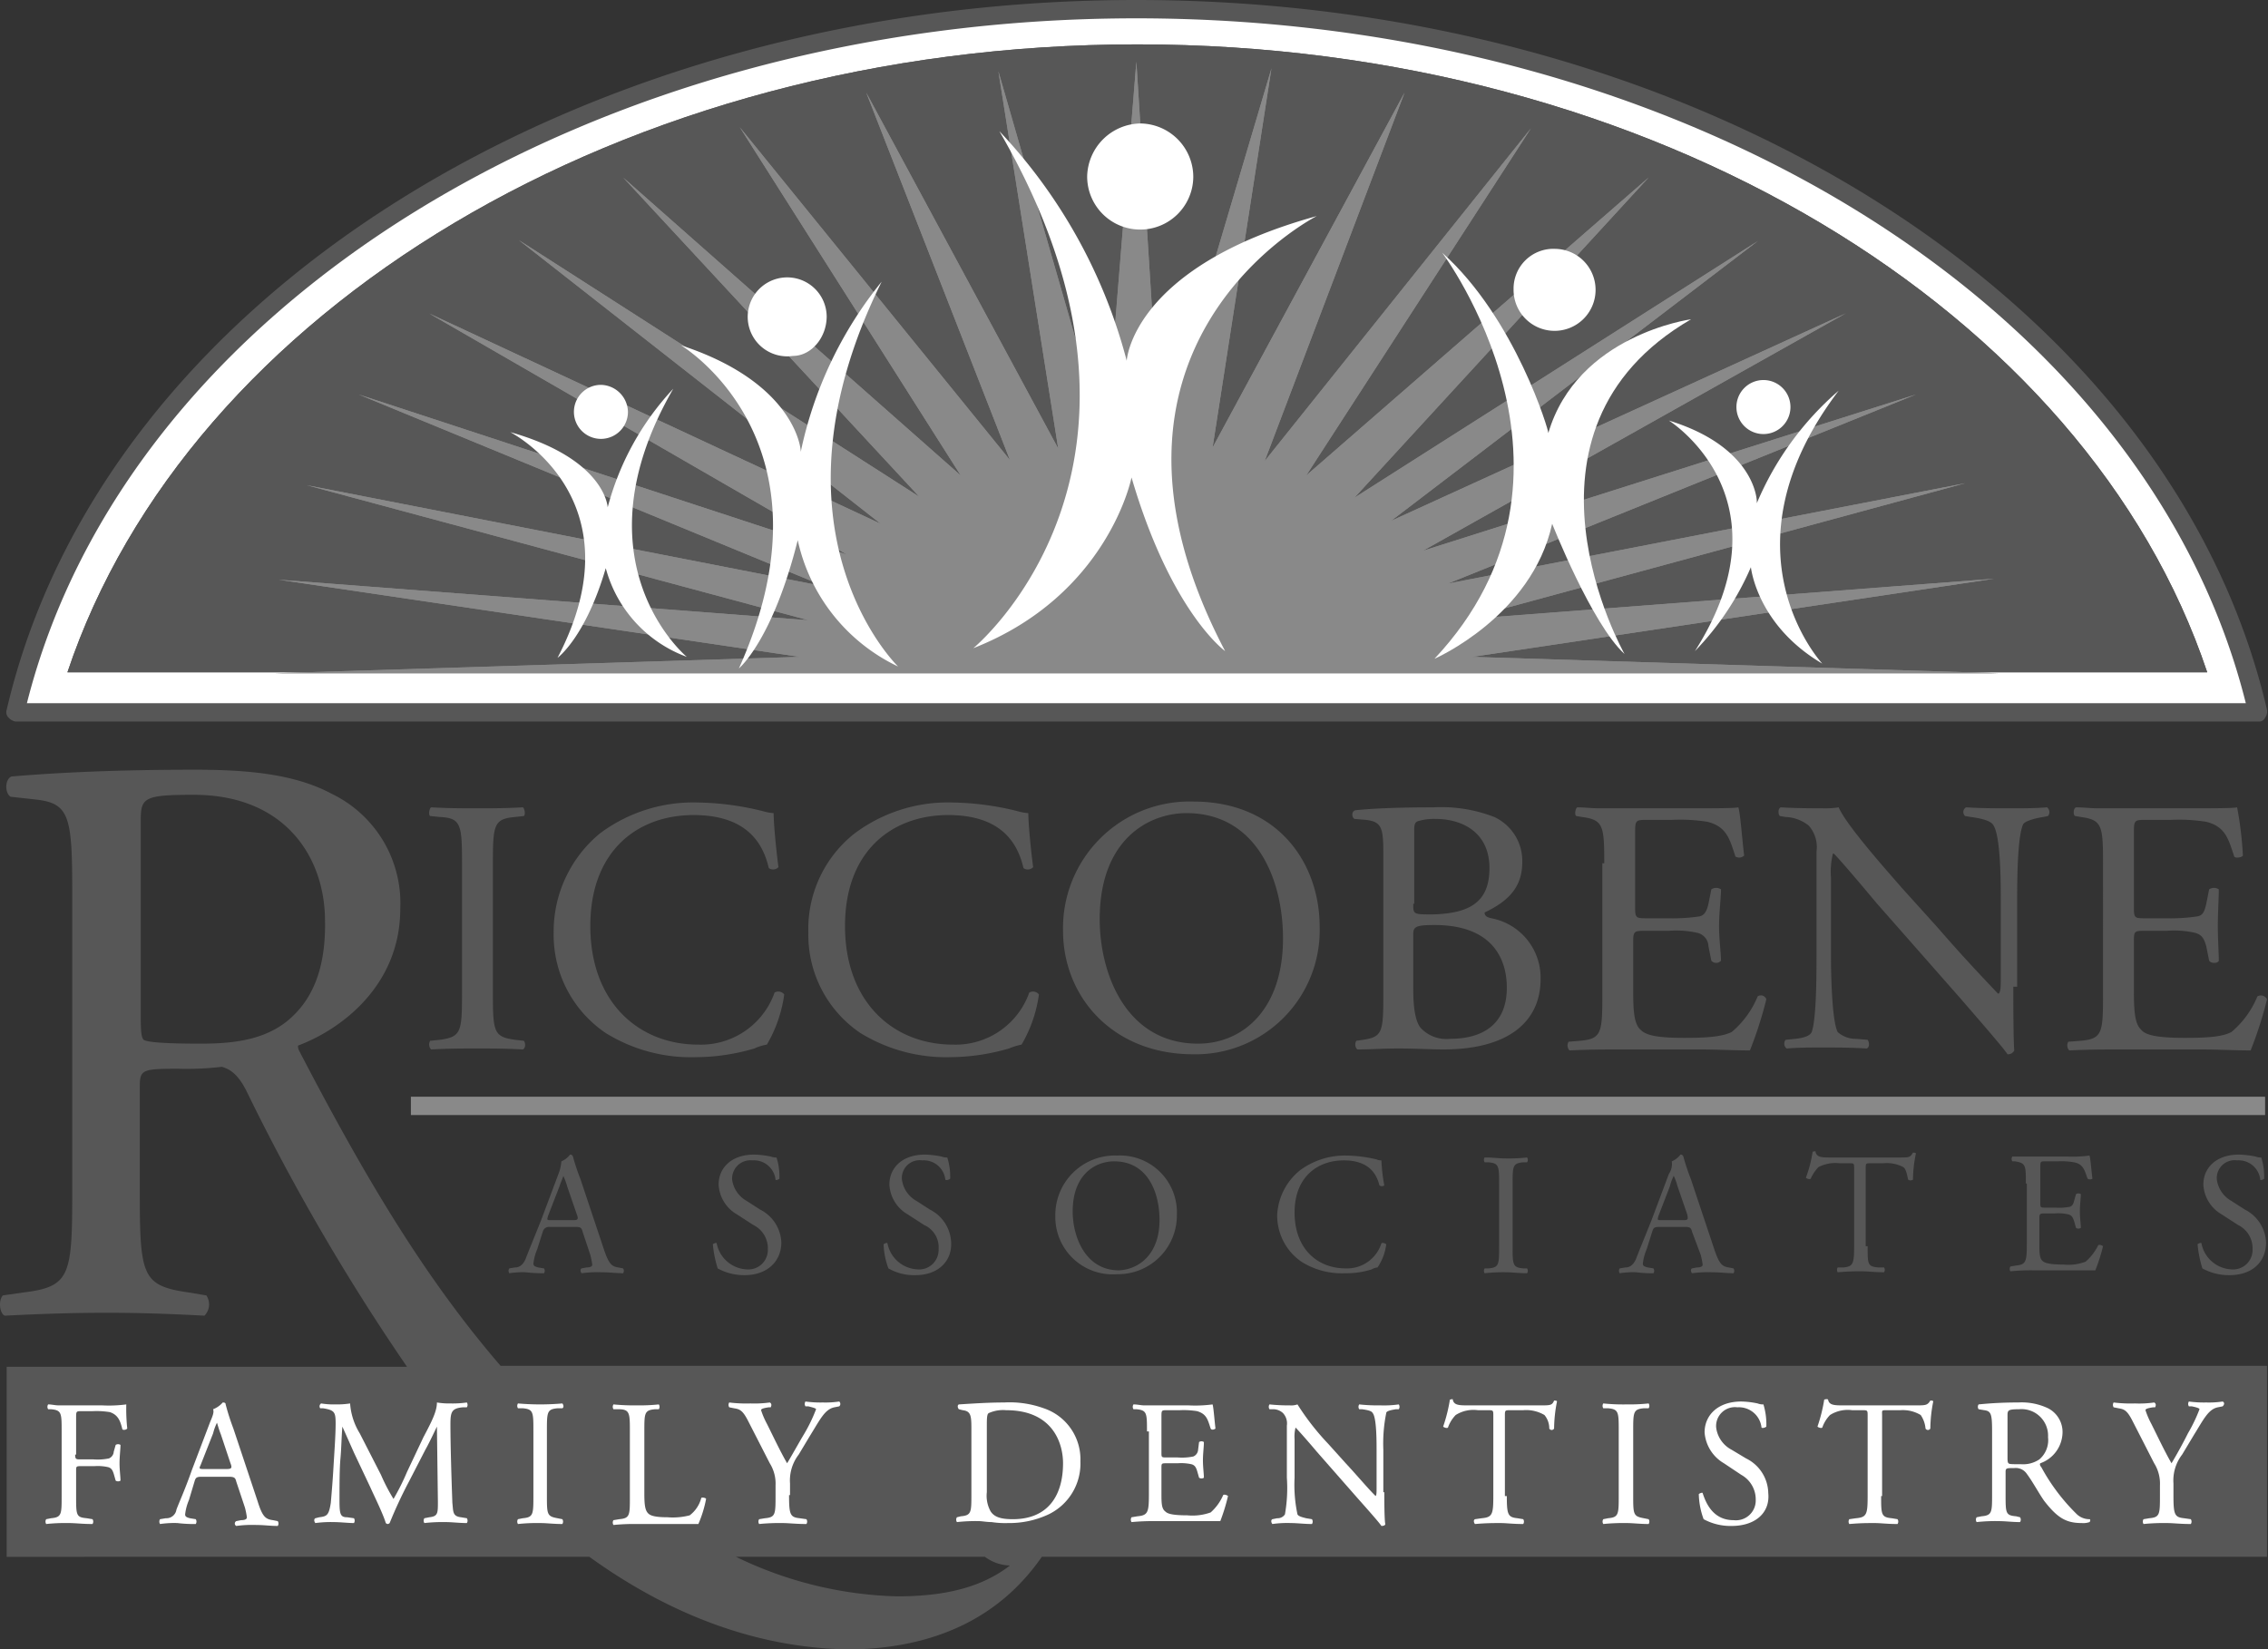 <svg xmlns="http://www.w3.org/2000/svg" xmlns:xlink="http://www.w3.org/1999/xlink" width="235.09" height="171" viewBox="0 0 235.09 171">
  <rect x="0" y="0" width="235.09" height="171" fill="#333333" stroke="none"/>
  <defs>
    <clipPath id="clip-path">
      <path id="Path_107" data-name="Path 107" d="M33.4,128.2H255.2c-12.5-37.4-57.4-65.1-110.9-65.1S45.9,90.8,33.4,128.2" transform="translate(-33.4 -63.1)"/>
    </clipPath>
    <clipPath id="clip-path-2">
      <path id="Path_143" data-name="Path 143" d="M141,104.4,129.9,65.9l6.2,39.1L116.2,68.1l14.9,38.1-28-34.5L126,107.8,91,76.9,121.7,110,80.2,83.4l37.5,29.4L70.9,91l43.3,25L63.6,99.4l48.3,19.9L58.2,108.8l52,14-54.9-4.2,54,8-54.4,1.7H233.6L179,126.6l54.1-8.1-54.9,4.2,51.9-14.1L176.5,119,225,99.4l-51.1,16.2L217.7,91l-47.1,21.5,38-29-41.8,26.6,30.5-33.2-35.5,30.9,23.3-36-27.6,34.5L172,68.1l-19.9,36.8,6.1-39.3-11.5,38.8-2.5-39.5Z" transform="translate(-54.9 -64.9)"/>
    </clipPath>
    <clipPath id="clip-path-3">
      <rect id="Rectangle_71" data-name="Rectangle 71" width="234.9" height="170.9" transform="translate(26.6 58.5)"/>
    </clipPath>
  </defs>
  <g id="Greyscale_Logo_Riccobene_ORIGINAL" data-name="Greyscale Logo Riccobene_ORIGINAL" transform="translate(-26.41 -58.5)">
    <path id="Path_104" data-name="Path 104" d="M260.5,132.3c-9.7-41.4-58-72.8-116.3-72.8C86,59.5,37.6,90.9,28,132.3Z" fill="#fff"/>
    <path id="Path_105" data-name="Path 105" d="M144.2,60.4c56.6,0,104.7,29.8,115,71H29.2c10.4-41.2,58.5-71,115-71M27.1,132.1a.778.778,0,0,0,.2.8,1.27,1.27,0,0,0,.7.4H260.5a.67.67,0,0,0,.7-.4,1.077,1.077,0,0,0,.2-.8c-9.9-42.6-59.2-73.6-117.2-73.6-57.9,0-107.2,31-117.1,73.6" fill="#575757"/>
    <rect id="Rectangle_66" data-name="Rectangle 66" width="234.9" height="170.9" transform="translate(26.6 58.5)" fill="none"/>
    <g id="Group_44" data-name="Group 44">
      <path id="Path_106" data-name="Path 106" d="M33.4,128.2H255.2c-12.5-37.4-57.4-65.1-110.9-65.1S45.9,90.8,33.4,128.2" fill="#575757"/>
      <g id="Group_43" data-name="Group 43" transform="translate(33.4 63.1)" clip-path="url(#clip-path)">
        <rect id="Rectangle_67" data-name="Rectangle 67" width="221.8" height="65.1" fill="#575757"/>
      </g>
    </g>
    <path id="Path_108" data-name="Path 108" d="M74.3,148c0-4-.1-4.7-2.3-4.8l-1-.1c-.2-.1-.1-.8.1-.9,1.9.1,3.2.1,4.8.1,1.5,0,2.8,0,4.7-.1.2.1.3.8.1.9l-.9.1c-2.2.2-2.3.8-2.3,4.8v13.5c0,4,.1,4.5,2.3,4.8l.9.1c.2.2.2.8-.1.9-1.9-.1-3.2-.1-4.7-.1-1.6,0-2.9,0-4.8.1a.744.744,0,0,1-.1-.9l1-.1c2.2-.3,2.3-.8,2.3-4.8Z" fill="#575757"/>
    <path id="Path_109" data-name="Path 109" d="M88.6,144.9a16.131,16.131,0,0,1,10.2-3.2,29.264,29.264,0,0,1,6.7.9,5.159,5.159,0,0,0,1.1.2c0,.9.2,3.3.5,5.6a.769.769,0,0,1-1,.1c-.6-2.6-2.3-5.5-7.8-5.5-5.8,0-10.7,3.7-10.7,11.5,0,7.9,5,12.3,11.2,12.3a8.1,8.1,0,0,0,7.9-5.4.775.775,0,0,1,1,.2,14.042,14.042,0,0,1-1.8,5.2,4.951,4.951,0,0,0-1.3.4,21.552,21.552,0,0,1-6,.9,16.786,16.786,0,0,1-9.4-2.5,12.271,12.271,0,0,1-5.4-10.4,13.187,13.187,0,0,1,4.8-10.3" fill="#575757"/>
    <path id="Path_110" data-name="Path 110" d="M115,144.9a16.131,16.131,0,0,1,10.2-3.2,29.265,29.265,0,0,1,6.7.9,5.159,5.159,0,0,0,1.1.2c0,.9.2,3.3.5,5.6a.758.758,0,0,1-1,.1c-.6-2.6-2.3-5.5-7.8-5.5-5.8,0-10.7,3.7-10.7,11.5,0,7.9,5,12.3,11.2,12.3a8.1,8.1,0,0,0,7.9-5.4.775.775,0,0,1,1,.2,14.042,14.042,0,0,1-1.8,5.2,6.469,6.469,0,0,0-1.3.4,22.254,22.254,0,0,1-6,.9,17.007,17.007,0,0,1-9.4-2.5,12.271,12.271,0,0,1-5.4-10.4,12.6,12.6,0,0,1,4.8-10.3" fill="#575757"/>
    <path id="Path_111" data-name="Path 111" d="M159.4,155.8c0-6.2-2.8-13-10-13-3.9,0-9,2.7-9,11,0,5.6,2.7,12.9,10.2,12.9,4.5,0,8.8-3.4,8.8-10.9m-22.8-.8a13.117,13.117,0,0,1,13.5-13.4c8.7,0,13.1,6.3,13.1,13a12.857,12.857,0,0,1-13.1,13.2c-8.4,0-13.5-6-13.5-12.8" fill="#575757"/>
    <path id="Path_112" data-name="Path 112" d="M172.9,161c0,1.4.1,3.3.8,4.1a3.647,3.647,0,0,0,3,1.1c3.4,0,5.9-1.5,5.9-5.3,0-3-1.5-6.5-7.5-6.5-2,0-2.2.2-2.2,1Zm0-8.8c0,1.1,0,1.1,2,1.1,3.9-.1,5.9-1.3,5.9-4.8,0-3.7-2.8-5.1-5.6-5.1a5.945,5.945,0,0,0-1.7.2c-.4.1-.5.3-.5,1v7.6Zm-3.1-5c0-2.8-.1-3.5-1.8-3.7l-1.2-.1c-.3-.2-.3-.8.1-.9,2-.2,4.6-.3,8.1-.3a15.176,15.176,0,0,1,6.3,1,5.011,5.011,0,0,1,2.9,4.7c0,2.7-1.6,4.1-3.9,5.2,0,.4.3.5.7.6a6.27,6.27,0,0,1,5.1,6.3c0,4.4-3.3,7.3-10.1,7.3-1.1,0-2.9-.1-4.6-.1s-2.9.1-4.3.1a.744.744,0,0,1-.1-.9l.7-.1c2-.3,2.1-.8,2.1-4.7Z" fill="#575757"/>
    <path id="Path_113" data-name="Path 113" d="M192.7,148c0-3.9-.1-4.5-2.3-4.8l-.6-.1c-.2-.1-.1-.8.1-.9.8,0,1.5.1,2.3.1h9.3c2.4,0,4.7,0,5.1-.1.2.6.4,3.4.6,5a.744.744,0,0,1-.9.1c-.6-1.8-.9-3.1-2.9-3.6a17.888,17.888,0,0,0-3.7-.2H197c-1.1,0-1.1.1-1.1,1.5v7.6c0,1.1.1,1.1,1.3,1.1h2.2a18.134,18.134,0,0,0,3.2-.2c.4-.1.7-.4.9-1.3l.3-1.5a.908.908,0,0,1,1,0c0,.9-.2,2.4-.2,3.8s.2,2.8.2,3.6a.668.668,0,0,1-1,0l-.3-1.5a1.482,1.482,0,0,0-1.2-1.4,9.878,9.878,0,0,0-2.9-.2H197c-1.1,0-1.3,0-1.3,1v5.3c0,2,.1,3.3.7,3.9.5.5,1.2.9,4.6.9,2.9,0,4-.2,4.9-.6a9.549,9.549,0,0,0,2.7-3.7.593.593,0,0,1,.9.3,41.091,41.091,0,0,1-1.7,5.3c-1.7,0-3.4-.1-5.1-.1h-8.5c-1.6,0-2.9,0-5.1.1a.744.744,0,0,1-.1-.9l1.2-.1c2.2-.2,2.3-.8,2.3-4.7V148Z" fill="#575757"/>
    <path id="Path_114" data-name="Path 114" d="M235.1,160.8c0,1.1,0,5.6.1,6.6a.72.72,0,0,1-.7.4c-.4-.6-1.6-2-4.8-5.7l-8.8-10c-1-1.2-3.6-4.3-4.4-5.1h-.1a7.927,7.927,0,0,0-.2,2.5v8.2c0,1.8.1,6.7.7,7.8a2.811,2.811,0,0,0,1.9.7l1.2.1c.2.3.2.8-.1.9-1.7-.1-3-.1-4.4-.1-1.6,0-2.6,0-3.9.1a.642.642,0,0,1-.1-.9l1-.1c.9-.1,1.5-.3,1.7-.7.5-1.4.5-6,.5-7.8V146.8a3.363,3.363,0,0,0-.8-2.7,4.049,4.049,0,0,0-2.4-.9l-.6-.1c-.2-.2-.2-.8.1-.9,1.6.1,3.6.1,4.3.1a9.149,9.149,0,0,0,1.7-.1c.8,1.9,5.3,6.9,6.5,8.3l3.7,4.1c2.6,3,4.5,5,6.3,6.9h.1c.2-.2.2-.8.2-1.6v-8.1c0-1.8,0-6.7-.8-7.8-.2-.3-.8-.6-2.3-.8l-.6-.1a.564.564,0,0,1,.1-.9c1.7.1,3,.1,4.5.1,1.6,0,2.6,0,3.9-.1a.642.642,0,0,1,.1.9l-.5.1c-1.2.2-2,.5-2.1.8-.6,1.4-.6,6.1-.6,7.8v9Z" fill="#575757"/>
    <path id="Path_115" data-name="Path 115" d="M244.4,148c0-3.9-.1-4.5-2.3-4.8l-.6-.1c-.2-.1-.2-.8.1-.9.8,0,1.5.1,2.3.1h9.3c2.4,0,4.7,0,5.1-.1a37.915,37.915,0,0,1,.6,5c-.1.2-.8.3-.9.1-.6-1.8-.9-3.1-2.9-3.6a17.888,17.888,0,0,0-3.7-.2h-2.7c-1.1,0-1.1.1-1.1,1.5v7.6c0,1.1.1,1.1,1.2,1.1H251a18.134,18.134,0,0,0,3.2-.2c.5-.1.7-.4.9-1.3l.3-1.5a.908.908,0,0,1,1,0c0,.9-.1,2.4-.1,3.8s.1,2.8.1,3.6c-.1.3-.8.3-1,0l-.3-1.5c-.2-.7-.4-1.2-1.2-1.4a9.878,9.878,0,0,0-2.9-.2h-2.2c-1.1,0-1.2,0-1.2,1v5.3c0,2,.1,3.3.7,3.9.4.5,1.2.9,4.6.9,2.9,0,4-.2,4.8-.6a9.548,9.548,0,0,0,2.7-3.7.714.714,0,0,1,1,.3,41.089,41.089,0,0,1-1.7,5.3c-1.7,0-3.4-.1-5.1-.1H246c-1.6,0-2.9,0-5.1.1a.744.744,0,0,1-.1-.9l1.3-.1c2.2-.2,2.3-.8,2.3-4.7Z" fill="#575757"/>
    <path id="Path_116" data-name="Path 116" d="M131.1,220.8c-2.6,2-6.1,3.2-11.7,3.2a40.475,40.475,0,0,1-16.7-4.1h25.8a4.524,4.524,0,0,0,2.6.9M56,164.5c-2.5,1.9-5.7,2.2-8.8,2.2-4.3,0-5.6-.2-5.9-.4-.3-.3-.3-1.3-.3-2.8V143.6c0-2.4.3-2.7,5.5-2.7,9.4,0,13.6,6.4,13.6,13.1.1,5.7-1.8,8.7-4.1,10.5m205.4,35.6H78.3c-8.2-9.5-14.5-20.4-20.9-32.7a1.087,1.087,0,0,1-.1-.5c4.3-1.6,10.6-6.1,10.6-14.2a12.588,12.588,0,0,0-7.1-11.9c-3.9-2.1-8.9-2.5-14.2-2.5-8.3,0-14.2.3-19,.7-.7.3-.7,1.7-.1,2.1l2.7.3c3.5.4,3.7,1.9,3.7,10v30.5c0,8.9-.2,10-5.1,10.6l-2.1.3c-.5.6-.3,1.9.2,2.1,4-.2,7.1-.3,10.6-.3,3.4,0,6.3.1,10.1.3a1.664,1.664,0,0,0,.2-2.1l-1.8-.3c-4.9-.7-5.1-1.7-5.1-10.6V171.2c0-1.8.2-1.9,4-1.9a30.592,30.592,0,0,0,4.5-.2c1.1.3,1.9,1.1,2.7,2.8a223.792,223.792,0,0,0,16.5,28.3H27.1v19.7H87.5c9,6.5,18.3,9.6,27.4,9.6,8.2-.2,15-3.1,19.5-9.6h127Z" fill="#575757"/>
    <path id="Path_117" data-name="Path 117" d="M83.2,184.6c-.1.4-.1.4.4.4h2.2c.5,0,.6-.1.4-.6l-1-2.9a6.6,6.6,0,0,0-.4-1.1h0c0,.1-.2.5-.4,1.1Zm3.6,1.6c-.1-.4-.2-.5-.7-.5H83.4a.67.67,0,0,0-.7.4l-.6,1.9a5.371,5.371,0,0,0-.4,1.5c0,.2.1.3.5.4l.6.1a.454.454,0,0,1,0,.5,14.931,14.931,0,0,1-1.9-.1,9.149,9.149,0,0,0-1.7.1.454.454,0,0,1,0-.5l.6-.1c.4,0,.8-.2,1.1-.9.3-.8.8-2,1.6-4l1.8-4.8a4.515,4.515,0,0,0,.3-1.3,2.178,2.178,0,0,0,.9-.7c.1,0,.2,0,.3.2a22.5,22.5,0,0,0,.8,2.4L89,188c.5,1.5.8,1.8,1.5,1.9l.5.1a.454.454,0,0,1,0,.5c-.7,0-1.4-.1-2.2-.1a12.785,12.785,0,0,0-2.1.1c-.1-.1-.2-.4,0-.5l.5-.1q.6,0,.6-.3a8.376,8.376,0,0,0-.2-1Z" fill="#575757"/>
    <path id="Path_118" data-name="Path 118" d="M103.6,190.7a5.7,5.7,0,0,1-2.8-.7,12.162,12.162,0,0,1-.5-2.5c.1-.1.4-.2.4-.1a3.329,3.329,0,0,0,3.1,2.7A2.02,2.02,0,0,0,106,188a2.687,2.687,0,0,0-1.5-2.5l-1.7-1.1a3.781,3.781,0,0,1-1.9-3.1c0-1.7,1.3-3.1,3.7-3.1a9.853,9.853,0,0,1,1.7.2,1.486,1.486,0,0,0,.6.1,6.463,6.463,0,0,1,.3,2.2c-.1.1-.4.2-.4.1a2.252,2.252,0,0,0-2.4-2,1.9,1.9,0,0,0-2.1,2,2.986,2.986,0,0,0,1.5,2.2l1.4.9a4,4,0,0,1,2.2,3.4c0,2-1.5,3.4-3.8,3.4" fill="#575757"/>
    <path id="Path_119" data-name="Path 119" d="M121.3,190.7a5.351,5.351,0,0,1-2.8-.7,7.859,7.859,0,0,1-.5-2.5c.1-.1.4-.2.4-.1a3.329,3.329,0,0,0,3.1,2.7,2.02,2.02,0,0,0,2.2-2.1,2.519,2.519,0,0,0-1.5-2.5l-1.7-1.1a3.781,3.781,0,0,1-1.9-3.1c0-1.7,1.3-3.1,3.7-3.1a9.853,9.853,0,0,1,1.7.2,1.486,1.486,0,0,0,.6.1,6.463,6.463,0,0,1,.3,2.2c-.1.1-.4.2-.5.1a2.252,2.252,0,0,0-2.4-2,1.845,1.845,0,0,0-2.1,2,2.986,2.986,0,0,0,1.5,2.2l1.4.9a4,4,0,0,1,2.2,3.4c.1,2-1.4,3.4-3.7,3.4" fill="#575757"/>
    <path id="Path_120" data-name="Path 120" d="M146.6,185c0-3-1.3-6.1-4.7-6.1-1.9,0-4.3,1.3-4.3,5.2,0,2.6,1.3,6.1,4.8,6.1,2.1-.1,4.2-1.7,4.2-5.2m-10.8-.4a6.176,6.176,0,0,1,6.4-6.3,5.9,5.9,0,0,1,6.2,6.1,6.1,6.1,0,0,1-6.2,6.2,5.941,5.941,0,0,1-6.4-6" fill="#575757"/>
    <path id="Path_121" data-name="Path 121" d="M161.2,179.8a7.84,7.84,0,0,1,4.8-1.5,14.559,14.559,0,0,1,3.1.4,1.087,1.087,0,0,0,.5.1,18.486,18.486,0,0,0,.3,2.6.454.454,0,0,1-.5,0c-.3-1.2-1.1-2.6-3.7-2.6-2.7,0-5.1,1.7-5.1,5.4,0,3.8,2.4,5.8,5.3,5.8a3.731,3.731,0,0,0,3.7-2.6c.1-.1.4,0,.5.1a5.467,5.467,0,0,1-.9,2.4,1.422,1.422,0,0,0-.6.2,8.76,8.76,0,0,1-2.8.4,7.812,7.812,0,0,1-4.5-1.2,5.808,5.808,0,0,1-2.5-4.9,6.355,6.355,0,0,1,2.4-4.6" fill="#575757"/>
    <path id="Path_122" data-name="Path 122" d="M181.8,181.3c0-1.9,0-2.2-1.1-2.3h-.4a.454.454,0,0,1,0-.5c.9,0,1.5.1,2.2.1a17.732,17.732,0,0,0,2.2-.1.454.454,0,0,1,0,.5h-.4c-1.1.1-1.1.4-1.1,2.3v6.4c0,1.9,0,2.2,1.1,2.3h.4a.454.454,0,0,1,0,.5c-.9,0-1.5-.1-2.2-.1a17.732,17.732,0,0,0-2.2.1.454.454,0,0,1,0-.5h.4c1.1-.1,1.1-.4,1.1-2.3Z" fill="#575757"/>
    <path id="Path_123" data-name="Path 123" d="M198.3,184.6c-.1.4-.1.4.4.4h2.2c.5,0,.5-.1.4-.6l-1-2.9a6.6,6.6,0,0,0-.4-1.1h0a5.337,5.337,0,0,0-.4,1.1Zm3.5,1.6c-.1-.4-.2-.5-.7-.5h-2.7c-.5,0-.6.1-.7.4l-.6,1.9a5.371,5.371,0,0,0-.4,1.5c0,.2.1.3.5.4l.6.1a.454.454,0,0,1,0,.5,12.826,12.826,0,0,1-1.8-.1,9.149,9.149,0,0,0-1.7.1.454.454,0,0,1,0-.5l.6-.1c.4,0,.8-.2,1.1-.9.3-.8.8-2,1.6-4l1.8-4.8a1.822,1.822,0,0,0,.3-1.3,2.178,2.178,0,0,0,.9-.7c.1,0,.2,0,.3.2a22.5,22.5,0,0,0,.8,2.4l2.4,7.2c.5,1.5.8,1.8,1.5,1.9l.5.1a.454.454,0,0,1,0,.5c-.7,0-1.4-.1-2.2-.1a12.785,12.785,0,0,0-2.1.1c-.1-.1-.2-.4,0-.5l.5-.1q.6,0,.6-.3a8.378,8.378,0,0,0-.2-1Z" fill="#575757"/>
    <path id="Path_124" data-name="Path 124" d="M220,187.7c0,1.9,0,2.1,1.1,2.2h.6a.454.454,0,0,1,0,.5c-1,0-1.6-.1-2.3-.1s-1.3,0-2.5.1a.454.454,0,0,1,0-.5h.6c1-.1,1.1-.4,1.1-2.2v-8c0-.6,0-.6-.5-.6h-1a3.791,3.791,0,0,0-2.2.4,4.184,4.184,0,0,0-.8,1.2c-.1.1-.4,0-.5-.1a13.428,13.428,0,0,0,.7-2.7c.1,0,.3-.1.3,0,.1.6.7.6,1.5.6h7.2c1,0,1.1,0,1.4-.5.1,0,.3,0,.3.1a13.9,13.9,0,0,0-.3,2.7.454.454,0,0,1-.5,0c-.1-.4-.2-1.1-.5-1.3a3.694,3.694,0,0,0-2.1-.4h-1.3c-.5,0-.5,0-.5.6v8Z" fill="#575757"/>
    <path id="Path_125" data-name="Path 125" d="M236.4,181.2c0-1.9,0-2.1-1.1-2.3H235a.454.454,0,0,1,0-.5h5.6a12.936,12.936,0,0,0,2.4-.1c.1.3.2,1.6.3,2.4a.454.454,0,0,1-.5,0c-.3-.8-.4-1.5-1.4-1.7a7.628,7.628,0,0,0-1.7-.1h-1.3c-.5,0-.5,0-.5.7v3.6c0,.5,0,.5.6.5h1a5.349,5.349,0,0,0,1.5-.1c.2-.1.3-.2.4-.6l.2-.7a.454.454,0,0,1,.5,0c0,.4-.1,1.1-.1,1.8s.1,1.3.1,1.7a.454.454,0,0,1-.5,0l-.2-.7c-.1-.3-.2-.6-.6-.7a4.545,4.545,0,0,0-1.4-.1h-1c-.5,0-.6,0-.6.5v2.5c0,1,0,1.6.3,1.9.2.2.6.4,2.2.4a5.014,5.014,0,0,0,2.3-.3,5.465,5.465,0,0,0,1.3-1.7c.1-.1.4,0,.5.1a18.286,18.286,0,0,1-.8,2.5h-6.4a20.931,20.931,0,0,0-2.4.1.454.454,0,0,1,0-.5l.6-.1c1-.1,1.1-.4,1.1-2.2v-6.3Z" fill="#575757"/>
    <path id="Path_126" data-name="Path 126" d="M257.5,190.7a5.7,5.7,0,0,1-2.8-.7,12.162,12.162,0,0,1-.5-2.5c.1-.1.4-.2.4-.1a3.329,3.329,0,0,0,3.1,2.7,2.02,2.02,0,0,0,2.2-2.1,2.687,2.687,0,0,0-1.5-2.5l-1.7-1.1a3.781,3.781,0,0,1-1.9-3.1c0-1.7,1.3-3.1,3.7-3.1a9.853,9.853,0,0,1,1.7.2,1.486,1.486,0,0,0,.6.1,6.463,6.463,0,0,1,.3,2.2c-.1.1-.4.2-.4.1a2.252,2.252,0,0,0-2.4-2,1.845,1.845,0,0,0-2.1,2,2.986,2.986,0,0,0,1.5,2.2l1.4.9a4,4,0,0,1,2.2,3.4c0,2-1.4,3.4-3.8,3.4" fill="#575757"/>
    <path id="Path_127" data-name="Path 127" d="M34.2,209.3c0,.5.1.5.6.5h1.3a5.792,5.792,0,0,0,1.6-.1.808.808,0,0,0,.5-.7l.2-.7a.454.454,0,0,1,.5,0c0,.4-.1,1.2-.1,1.9s.1,1.4.1,1.8a.446.446,0,0,1-.5,0l-.2-.7c-.1-.3-.2-.6-.6-.7a4.922,4.922,0,0,0-1.4-.1H34.9c-.6,0-.6,0-.6.5v2.6c0,2,0,2.2,1.1,2.3l.6.1a.454.454,0,0,1,0,.5c-1.1,0-1.7-.1-2.5-.1a18.483,18.483,0,0,0-2.3.1.454.454,0,0,1,0-.5l.5-.1c1.1-.1,1.1-.4,1.1-2.3v-6.7c0-1.9,0-2.2-1.1-2.3h-.3a.454.454,0,0,1,0-.5c.4,0,.7.1,1.1.1H37a13.62,13.62,0,0,0,2.5-.1,19.29,19.29,0,0,0,.1,2.5.44.44,0,0,1-.5.1c-.2-.8-.4-1.5-1.3-1.8a8.663,8.663,0,0,0-1.8-.1H34.9c-.6,0-.6,0-.6.7v3.8Z" fill="#fff"/>
    <path id="Path_128" data-name="Path 128" d="M47.2,210.4c-.2.4-.1.4.4.4h2.3c.5,0,.6-.1.4-.6l-1-3c-.2-.5-.3-.9-.4-1.2h0a5.337,5.337,0,0,0-.4,1.1Zm3.7,1.7c-.1-.4-.2-.5-.8-.5H47.3c-.5,0-.6.1-.7.4l-.6,2a5.371,5.371,0,0,0-.4,1.5c0,.2.1.3.5.4l.6.1a.454.454,0,0,1,0,.5,14.157,14.157,0,0,1-1.9-.1,10.282,10.282,0,0,0-1.8.1.454.454,0,0,1,0-.5l.6-.1a1.049,1.049,0,0,0,1.1-.9c.3-.8.9-2.1,1.6-4.1l1.9-5c.3-.7.4-1,.3-1.3a2.553,2.553,0,0,0,1-.7c.1,0,.3,0,.3.2a24.13,24.13,0,0,0,.8,2.5l2.5,7.5c.5,1.6.8,1.9,1.6,2l.5.1a.454.454,0,0,1,0,.5c-.8,0-1.4-.1-2.2-.1a12.167,12.167,0,0,0-2.1.1.283.283,0,0,1,0-.5l.5-.1q.6,0,.6-.3a8.375,8.375,0,0,0-.2-1Z" fill="#fff"/>
    <path id="Path_129" data-name="Path 129" d="M65.9,211.4a19.649,19.649,0,0,0,1.3,2.5h0a24.37,24.37,0,0,0,1.4-2.8l1.7-3.6c.9-1.7,1.4-2.7,1.4-3.6a7.6,7.6,0,0,0,1.4.1,10.283,10.283,0,0,0,1.7-.1.454.454,0,0,1,0,.5h-.4c-1.2.1-1.3.5-1.3,1.8,0,2,.1,5.4.2,8.1.1.9,0,1.4.9,1.5l.6.1a.454.454,0,0,1,0,.5c-.8,0-1.5-.1-2.2-.1a16.949,16.949,0,0,0-2.2.1.454.454,0,0,1,0-.5l.5-.1c.9-.1.9-.4.9-1.6l-.1-7.8h0c-.1.2-.8,1.7-1.2,2.4l-1.7,3.3a46.585,46.585,0,0,0-2,4.3.349.349,0,0,1-.2.1.31.31,0,0,1-.2-.1c-.3-1-1.2-2.8-1.6-3.7l-1.7-3.6-1.2-2.7h0c-.1,1.2-.1,2.2-.2,3.3s-.1,2.8-.1,4.4c0,1.4.1,1.7.8,1.7l.7.1a.454.454,0,0,1,0,.5c-.6,0-1.4-.1-2.1-.1a12.1,12.1,0,0,0-1.9.1c-.1-.1-.2-.4,0-.5l.4-.1c.8-.1,1-.2,1.2-1.5.1-1.2.2-2.3.3-4.1.1-1.6.2-3.1.2-4.1,0-1.2-.1-1.4-1.3-1.6h-.3a.348.348,0,0,1,.1-.5,8.084,8.084,0,0,0,1.5.1,8.635,8.635,0,0,0,1.5-.1,6.825,6.825,0,0,0,1,3.1Z" fill="#fff"/>
    <path id="Path_130" data-name="Path 130" d="M81.7,206.9c0-2,0-2.3-1.1-2.4h-.5a.454.454,0,0,1,0-.5,26.5,26.5,0,0,0,4.6,0c.1.1.2.4,0,.5h-.5c-1.1.1-1.1.4-1.1,2.4v6.6c0,2,0,2.2,1.1,2.4l.5.1a.454.454,0,0,1,0,.5c-.9,0-1.6-.1-2.3-.1a18.483,18.483,0,0,0-2.3.1.454.454,0,0,1,0-.5l.5-.1c1.1-.1,1.1-.4,1.1-2.4Z" fill="#fff"/>
    <path id="Path_131" data-name="Path 131" d="M91.7,206.9c0-1.9,0-2.3-1.2-2.3H90a.454.454,0,0,1,0-.5,21.817,21.817,0,0,0,2.4.1,19.3,19.3,0,0,0,2.3-.1.454.454,0,0,1,0,.5h-.4c-1.1.1-1.1.4-1.1,2.3v6.5c0,1.2.1,1.7.4,2,.2.2.6.4,2,.4a6.966,6.966,0,0,0,2.3-.2,3.292,3.292,0,0,0,1.2-1.8c.1-.1.5,0,.5.1a12.331,12.331,0,0,1-.8,2.6H92.4a20.931,20.931,0,0,0-2.4.1.454.454,0,0,1,0-.5l.6-.1c1.1-.1,1.1-.4,1.1-2.3v-6.8Z" fill="#fff"/>
    <path id="Path_132" data-name="Path 132" d="M108.2,213.5c0,2,.1,2.3,1.1,2.4l.7.1a.454.454,0,0,1,0,.5c-1.1,0-1.8-.1-2.5-.1a20.931,20.931,0,0,0-2.4.1.454.454,0,0,1,0-.5l.6-.1c1.1-.1,1.1-.4,1.1-2.4v-1a3.978,3.978,0,0,0-.6-2.3l-2.2-4.3c-.6-1.2-.9-1.3-1.5-1.4l-.5-.1a.454.454,0,0,1,0-.5,14.118,14.118,0,0,0,2.2.1,11.517,11.517,0,0,0,2-.1c.2.1.2.3.1.5h-.2c-.7.1-.8.2-.8.3a8.428,8.428,0,0,0,.6,1.4c.7,1.4,1.4,2.9,2.1,4.1.6-1,1.2-2.1,1.8-3.1a16.457,16.457,0,0,0,1.2-2.5c0-.1-.4-.2-.8-.3h-.3a.454.454,0,0,1,0-.5,11.483,11.483,0,0,0,1.8.1,9.7,9.7,0,0,0,1.7-.1.33.33,0,0,1,0,.5l-.5.1c-1,.2-1.5,1.3-2.5,2.9l-1.2,2a4.4,4.4,0,0,0-.9,3v1.2Z" fill="#fff"/>
    <path id="Path_133" data-name="Path 133" d="M128.7,213.2a3.323,3.323,0,0,0,.4,2c.4.6,1.1.8,2.3.8,3.6,0,5.2-2.4,5.2-5.8,0-2-1-5.5-5.9-5.5a3.617,3.617,0,0,0-1.8.3c-.2.1-.2.6-.2,1.4Zm-1.6-6.7c0-1.3-.1-1.7-.9-1.8l-.4-.1c-.1-.1-.2-.4,0-.5,1.6-.1,3.1-.2,4.7-.2a10.425,10.425,0,0,1,4.1.6,5.578,5.578,0,0,1,3.8,5.5,5.846,5.846,0,0,1-3.3,5.5,9.582,9.582,0,0,1-4.2.9,9.149,9.149,0,0,1-1.7-.1c-.5,0-1-.1-1.3-.1a17.7,17.7,0,0,0-2.3.1.454.454,0,0,1,0-.5l.4-.1c1.1-.1,1.1-.4,1.1-2.3v-6.9Z" fill="#fff"/>
    <path id="Path_134" data-name="Path 134" d="M145.3,206.9c0-1.9,0-2.2-1.1-2.3h-.3a.454.454,0,0,1,0-.5c.4,0,.8.1,1.1.1h4.6a13.62,13.62,0,0,0,2.5-.1c.1.3.2,1.7.3,2.5-.1.1-.4.2-.5,0-.3-.9-.4-1.5-1.4-1.8a8.663,8.663,0,0,0-1.8-.1h-1.3c-.6,0-.6,0-.6.7v3.7c0,.5,0,.5.6.5h1.1a5.792,5.792,0,0,0,1.6-.1.808.808,0,0,0,.5-.7l.1-.8a.454.454,0,0,1,.5,0c0,.5-.1,1.2-.1,1.9s.1,1.4.1,1.8a.454.454,0,0,1-.5,0l-.2-.7c-.1-.3-.2-.6-.6-.7a4.922,4.922,0,0,0-1.4-.1h-1.1c-.6,0-.6,0-.6.5v2.6c0,1,0,1.6.4,1.9.2.2.6.4,2.3.4a5.575,5.575,0,0,0,2.4-.3,5.072,5.072,0,0,0,1.3-1.8c.1-.1.4,0,.5.1a19.754,19.754,0,0,1-.8,2.6h-6.7a23.55,23.55,0,0,0-2.5.1.454.454,0,0,1,0-.5l.6-.1c1.1-.1,1.2-.4,1.2-2.3v-6.5Z" fill="#fff"/>
    <path id="Path_135" data-name="Path 135" d="M169.9,213.2c0,.6,0,2.8.1,3.3,0,.1-.1.2-.4.2-.2-.3-.8-1-2.4-2.8l-4.3-4.9c-.5-.6-1.8-2.1-2.2-2.5h0a3.778,3.778,0,0,0-.1,1.2v4a14.635,14.635,0,0,0,.3,3.8c.1.2.5.3.9.4l.6.1a.446.446,0,0,1,0,.5c-.8,0-1.5-.1-2.2-.1a10.888,10.888,0,0,0-1.9.1c-.1-.1-.2-.4,0-.5l.5-.1a.894.894,0,0,0,.8-.4,15.6,15.6,0,0,0,.2-3.8v-5.4a1.575,1.575,0,0,0-.4-1.3,1.5,1.5,0,0,0-1.1-.4H158a.454.454,0,0,1,0-.5,18.747,18.747,0,0,0,2.1.1,1.949,1.949,0,0,0,.8-.1,26.4,26.4,0,0,0,3.2,4.1l1.8,2c1.3,1.4,2.2,2.5,3.1,3.4h0c.1-.1.1-.4.1-.8v-4c0-.9,0-3.3-.4-3.8-.1-.2-.4-.3-1.1-.4h-.3a.454.454,0,0,1,0-.5,17.732,17.732,0,0,0,2.2.1,10.888,10.888,0,0,0,1.9-.1.446.446,0,0,1,0,.5h-.3c-.6.1-1,.2-1,.4a15.833,15.833,0,0,0-.3,3.8v4.4Z" fill="#fff"/>
    <path id="Path_136" data-name="Path 136" d="M182.6,213.6c0,1.9.1,2.2,1.1,2.3l.6.1a.454.454,0,0,1,0,.5c-1.1,0-1.7-.1-2.4-.1s-1.4,0-2.6.1c-.1-.1-.2-.4,0-.5l.7-.1c1.1-.1,1.2-.4,1.2-2.3v-8.3c0-.6,0-.6-.6-.6h-1a3.436,3.436,0,0,0-2.3.5,3.528,3.528,0,0,0-.8,1.3c-.1.1-.4,0-.5-.1a16.362,16.362,0,0,0,.7-2.8c.1,0,.3-.1.3,0,.1.6.7.6,1.6.6h7.5c1,0,1.2,0,1.4-.5.1,0,.3,0,.3.1a14.87,14.87,0,0,0-.3,2.8.283.283,0,0,1-.5,0,2.168,2.168,0,0,0-.5-1.4,3.722,3.722,0,0,0-2.2-.5H183c-.6,0-.6,0-.6.6v8.3Z" fill="#fff"/>
    <path id="Path_137" data-name="Path 137" d="M194.2,206.9c0-2,0-2.3-1.1-2.4h-.5a.454.454,0,0,1,0-.5,20.082,20.082,0,0,0,2.4.1,19.3,19.3,0,0,0,2.3-.1.454.454,0,0,1,0,.5h-.5c-1.1.1-1.1.4-1.1,2.4v6.6c0,2,0,2.2,1.1,2.4l.5.1a.454.454,0,0,1,0,.5c-.9,0-1.6-.1-2.3-.1a20.931,20.931,0,0,0-2.4.1.454.454,0,0,1,0-.5l.5-.1c1.1-.1,1.1-.4,1.1-2.4Z" fill="#fff"/>
    <path id="Path_138" data-name="Path 138" d="M205.9,216.7a5.843,5.843,0,0,1-2.9-.7,7.959,7.959,0,0,1-.5-2.6c.1-.1.4-.2.4-.1.3.9,1,2.8,3.2,2.8a2.052,2.052,0,0,0,2.3-2.1,2.911,2.911,0,0,0-1.5-2.6l-1.8-1.2a4.049,4.049,0,0,1-2-3.2c0-1.8,1.4-3.2,3.8-3.2a8.807,8.807,0,0,1,1.7.2,1.486,1.486,0,0,0,.6.1,7.117,7.117,0,0,1,.3,2.3c-.1.1-.4.2-.5.1a2.357,2.357,0,0,0-2.5-2.1,1.954,1.954,0,0,0-2.2,2.1,3.023,3.023,0,0,0,1.6,2.3l1.5.9a4.087,4.087,0,0,1,2.3,3.6c.2,2-1.3,3.4-3.8,3.4" fill="#fff"/>
    <path id="Path_139" data-name="Path 139" d="M221.4,213.6c0,1.9,0,2.2,1.1,2.3l.6.1a.454.454,0,0,1,0,.5c-1.1,0-1.7-.1-2.4-.1-.8,0-1.4,0-2.6.1a.454.454,0,0,1,0-.5l.7-.1c1.1-.1,1.2-.4,1.2-2.3v-8.3c0-.6,0-.6-.6-.6h-1a3.436,3.436,0,0,0-2.3.5,3.528,3.528,0,0,0-.8,1.3c-.1.1-.4,0-.5-.1a16.362,16.362,0,0,0,.7-2.8s.3-.1.4,0c.1.6.7.6,1.6.6H225c1,0,1.2,0,1.5-.5.1,0,.3,0,.3.1a14.87,14.87,0,0,0-.3,2.8.283.283,0,0,1-.5,0,2.919,2.919,0,0,0-.5-1.4,3.576,3.576,0,0,0-2.1-.5H222c-.6,0-.5,0-.5.6v8.3Z" fill="#fff"/>
    <path id="Path_140" data-name="Path 140" d="M234.5,209.6c0,.3,0,.5.1.6s.3.1,1.3.1a3.018,3.018,0,0,0,1.9-.5,2.621,2.621,0,0,0,.9-2.3,2.752,2.752,0,0,0-3-2.9c-1.1,0-1.2.1-1.2.6Zm-1.6-2.7c0-1.8-.1-2.1-.8-2.2l-.6-.1a.454.454,0,0,1,0-.5,39.623,39.623,0,0,1,4.1-.2,6.379,6.379,0,0,1,3.1.6,2.76,2.76,0,0,1,1.5,2.6,3.447,3.447,0,0,1-2.3,3.1c-.1.1,0,.3.1.4a20.394,20.394,0,0,0,3.7,4.9,1.9,1.9,0,0,0,1.3.5c.1,0,.1.2,0,.3a1.949,1.949,0,0,1-.8.1c-1.6,0-2.5-.5-3.9-2.3-.5-.7-1.2-2-1.8-2.8a1.375,1.375,0,0,0-1.3-.6c-.8,0-.9,0-.9.4v2.3c0,2,0,2.2,1.1,2.3l.4.1a.454.454,0,0,1,0,.5c-.8,0-1.5-.1-2.2-.1a17.7,17.7,0,0,0-2.3.1.446.446,0,0,1,0-.5l.5-.1c1.1-.1,1.1-.4,1.1-2.3v-6.5Z" fill="#fff"/>
    <path id="Path_141" data-name="Path 141" d="M251.7,213.5c0,2,.1,2.3,1.1,2.4l.7.1a.454.454,0,0,1,0,.5c-1.1,0-1.8-.1-2.5-.1a20.931,20.931,0,0,0-2.4.1.454.454,0,0,1,0-.5l.6-.1c1.1-.1,1.1-.4,1.1-2.4v-1a3.978,3.978,0,0,0-.6-2.3l-2.2-4.3c-.6-1.2-.9-1.3-1.5-1.4l-.5-.1a.454.454,0,0,1,0-.5,14.118,14.118,0,0,0,2.2.1,10.932,10.932,0,0,0,2-.1c.2.1.2.3.1.5h-.2c-.7.1-.8.2-.8.3a8.427,8.427,0,0,0,.6,1.4c.7,1.4,1.4,2.9,2.1,4.1.6-1,1.2-2.1,1.7-3.1a16.457,16.457,0,0,0,1.2-2.5c0-.1-.3-.2-.8-.3h-.3a.454.454,0,0,1,0-.5,11.483,11.483,0,0,0,1.8.1,9.7,9.7,0,0,0,1.7-.1c.2.1.2.3,0,.5l-.5.1c-1,.2-1.5,1.3-2.5,2.9l-1.2,2a4.4,4.4,0,0,0-.9,3v1.2Z" fill="#fff"/>
    <rect id="Rectangle_68" data-name="Rectangle 68" width="234.9" height="170.9" transform="translate(26.6 58.5)" fill="none"/>
    <rect id="Rectangle_69" data-name="Rectangle 69" width="192.2" height="1.9" transform="translate(69 172.2)" fill="#898989"/>
    <g id="Group_46" data-name="Group 46">
      <path id="Path_142" data-name="Path 142" d="M141,104.4,129.9,65.9l6.2,39.1L116.2,68.1l14.9,38.1-28-34.5L126,107.8,91,76.9,121.7,110,80.2,83.4l37.5,29.4L70.9,91l43.3,25L63.6,99.4l48.3,19.9L58.2,108.8l52,14-54.9-4.2,54,8-54.4,1.7H233.6L179,126.6l54.1-8.1-54.9,4.2,51.9-14.1L176.5,119,225,99.4l-51.1,16.2L217.7,91l-47.1,21.5,38-29-41.8,26.6,30.5-33.2-35.5,30.9,23.3-36-27.6,34.5L172,68.1l-19.9,36.8,6.1-39.3-11.5,38.8-2.5-39.5Z" fill="#898989"/>
      <g id="Group_45" data-name="Group 45" transform="translate(54.9 64.9)" clip-path="url(#clip-path-2)">
        <rect id="Rectangle_70" data-name="Rectangle 70" width="178.8" height="63.4" fill="#898989"/>
      </g>
    </g>
    <g id="Group_57" data-name="Group 57">
      <g id="Group_47" data-name="Group 47" clip-path="url(#clip-path-3)">
        <path id="Path_144" data-name="Path 144" d="M91.5,101.2a2.8,2.8,0,1,1-2.8-2.8,2.862,2.862,0,0,1,2.8,2.8" fill="#fff"/>
      </g>
      <g id="Group_48" data-name="Group 48" clip-path="url(#clip-path-3)">
        <path id="Path_145" data-name="Path 145" d="M79.3,103.3s13.5,6.9,4.9,23.4c0,0,2.9-2.1,5-9.3a13.546,13.546,0,0,0,8.4,9.2s-11.8-9.8-1.4-27.8a28.658,28.658,0,0,0-6.8,12.3s-.2-5-10.1-7.8" fill="#fff"/>
      </g>
      <g id="Group_49" data-name="Group 49" clip-path="url(#clip-path-3)">
        <path id="Path_146" data-name="Path 146" d="M112.1,91.3c0,2.2-1.6,4.1-3.5,4.1a4.093,4.093,0,1,1,3.5-4.1" fill="#fff"/>
      </g>
      <g id="Group_50" data-name="Group 50" clip-path="url(#clip-path-3)">
        <path id="Path_147" data-name="Path 147" d="M97,94.3s16.6,9.9,6,33.5c0,0,3.5-2.9,6.1-13.3a18.965,18.965,0,0,0,10.4,13.1s-14.5-14-1.7-39.9a41.505,41.505,0,0,0-8.4,17.7c.1.1-.2-7.1-12.4-11.1" fill="#fff"/>
      </g>
      <g id="Group_51" data-name="Group 51" clip-path="url(#clip-path-3)">
        <path id="Path_148" data-name="Path 148" d="M212,100.7a2.8,2.8,0,1,1-2.8-2.8,2.8,2.8,0,0,1,2.8,2.8" fill="#fff"/>
      </g>
      <g id="Group_52" data-name="Group 52" clip-path="url(#clip-path-3)">
        <path id="Path_149" data-name="Path 149" d="M199.4,102.1s12.8,8,2.7,23.9a28.9,28.9,0,0,0,5.8-8.7s.6,6,7.4,10c0,0-10.9-11.7,1.7-28.3a31.592,31.592,0,0,0-8.5,11.7c.1-.1,0-5.8-9.1-8.6" fill="#fff"/>
      </g>
      <g id="Group_53" data-name="Group 53" clip-path="url(#clip-path-3)">
        <path id="Path_150" data-name="Path 150" d="M183.3,88.5a4.25,4.25,0,1,0,4.3-4.2,4.125,4.125,0,0,0-4.3,4.2" fill="#fff"/>
      </g>
      <g id="Group_54" data-name="Group 54" clip-path="url(#clip-path-3)">
        <path id="Path_151" data-name="Path 151" d="M175.9,84.7s17.2,22.9-.8,42.1c0,0,10.1-4.4,12.2-14,0,0,4.1,10.4,7.5,13.5,0,0-13.1-23.1,6.9-34.7,0,0-11.8,1.6-14.8,11.8.1-.1-3.4-11.9-11-18.7" fill="#fff"/>
      </g>
      <g id="Group_55" data-name="Group 55" clip-path="url(#clip-path-3)">
        <path id="Path_152" data-name="Path 152" d="M139.1,76.8a5.5,5.5,0,0,0,11,0,5.549,5.549,0,0,0-5.5-5.5,5.616,5.616,0,0,0-5.5,5.5" fill="#fff"/>
      </g>
      <g id="Group_56" data-name="Group 56" clip-path="url(#clip-path-3)">
        <path id="Path_153" data-name="Path 153" d="M162.9,80.9s-26.2,13.3-9.5,45.1c0,0-5.6-4-9.7-18,0,0-2.4,12.2-16.4,17.7,0,0,22.9-18.8,2.7-53.6a54.855,54.855,0,0,1,13.2,23.8s.5-9.7,19.7-15" fill="#fff"/>
      </g>
    </g>
  </g>
</svg>
